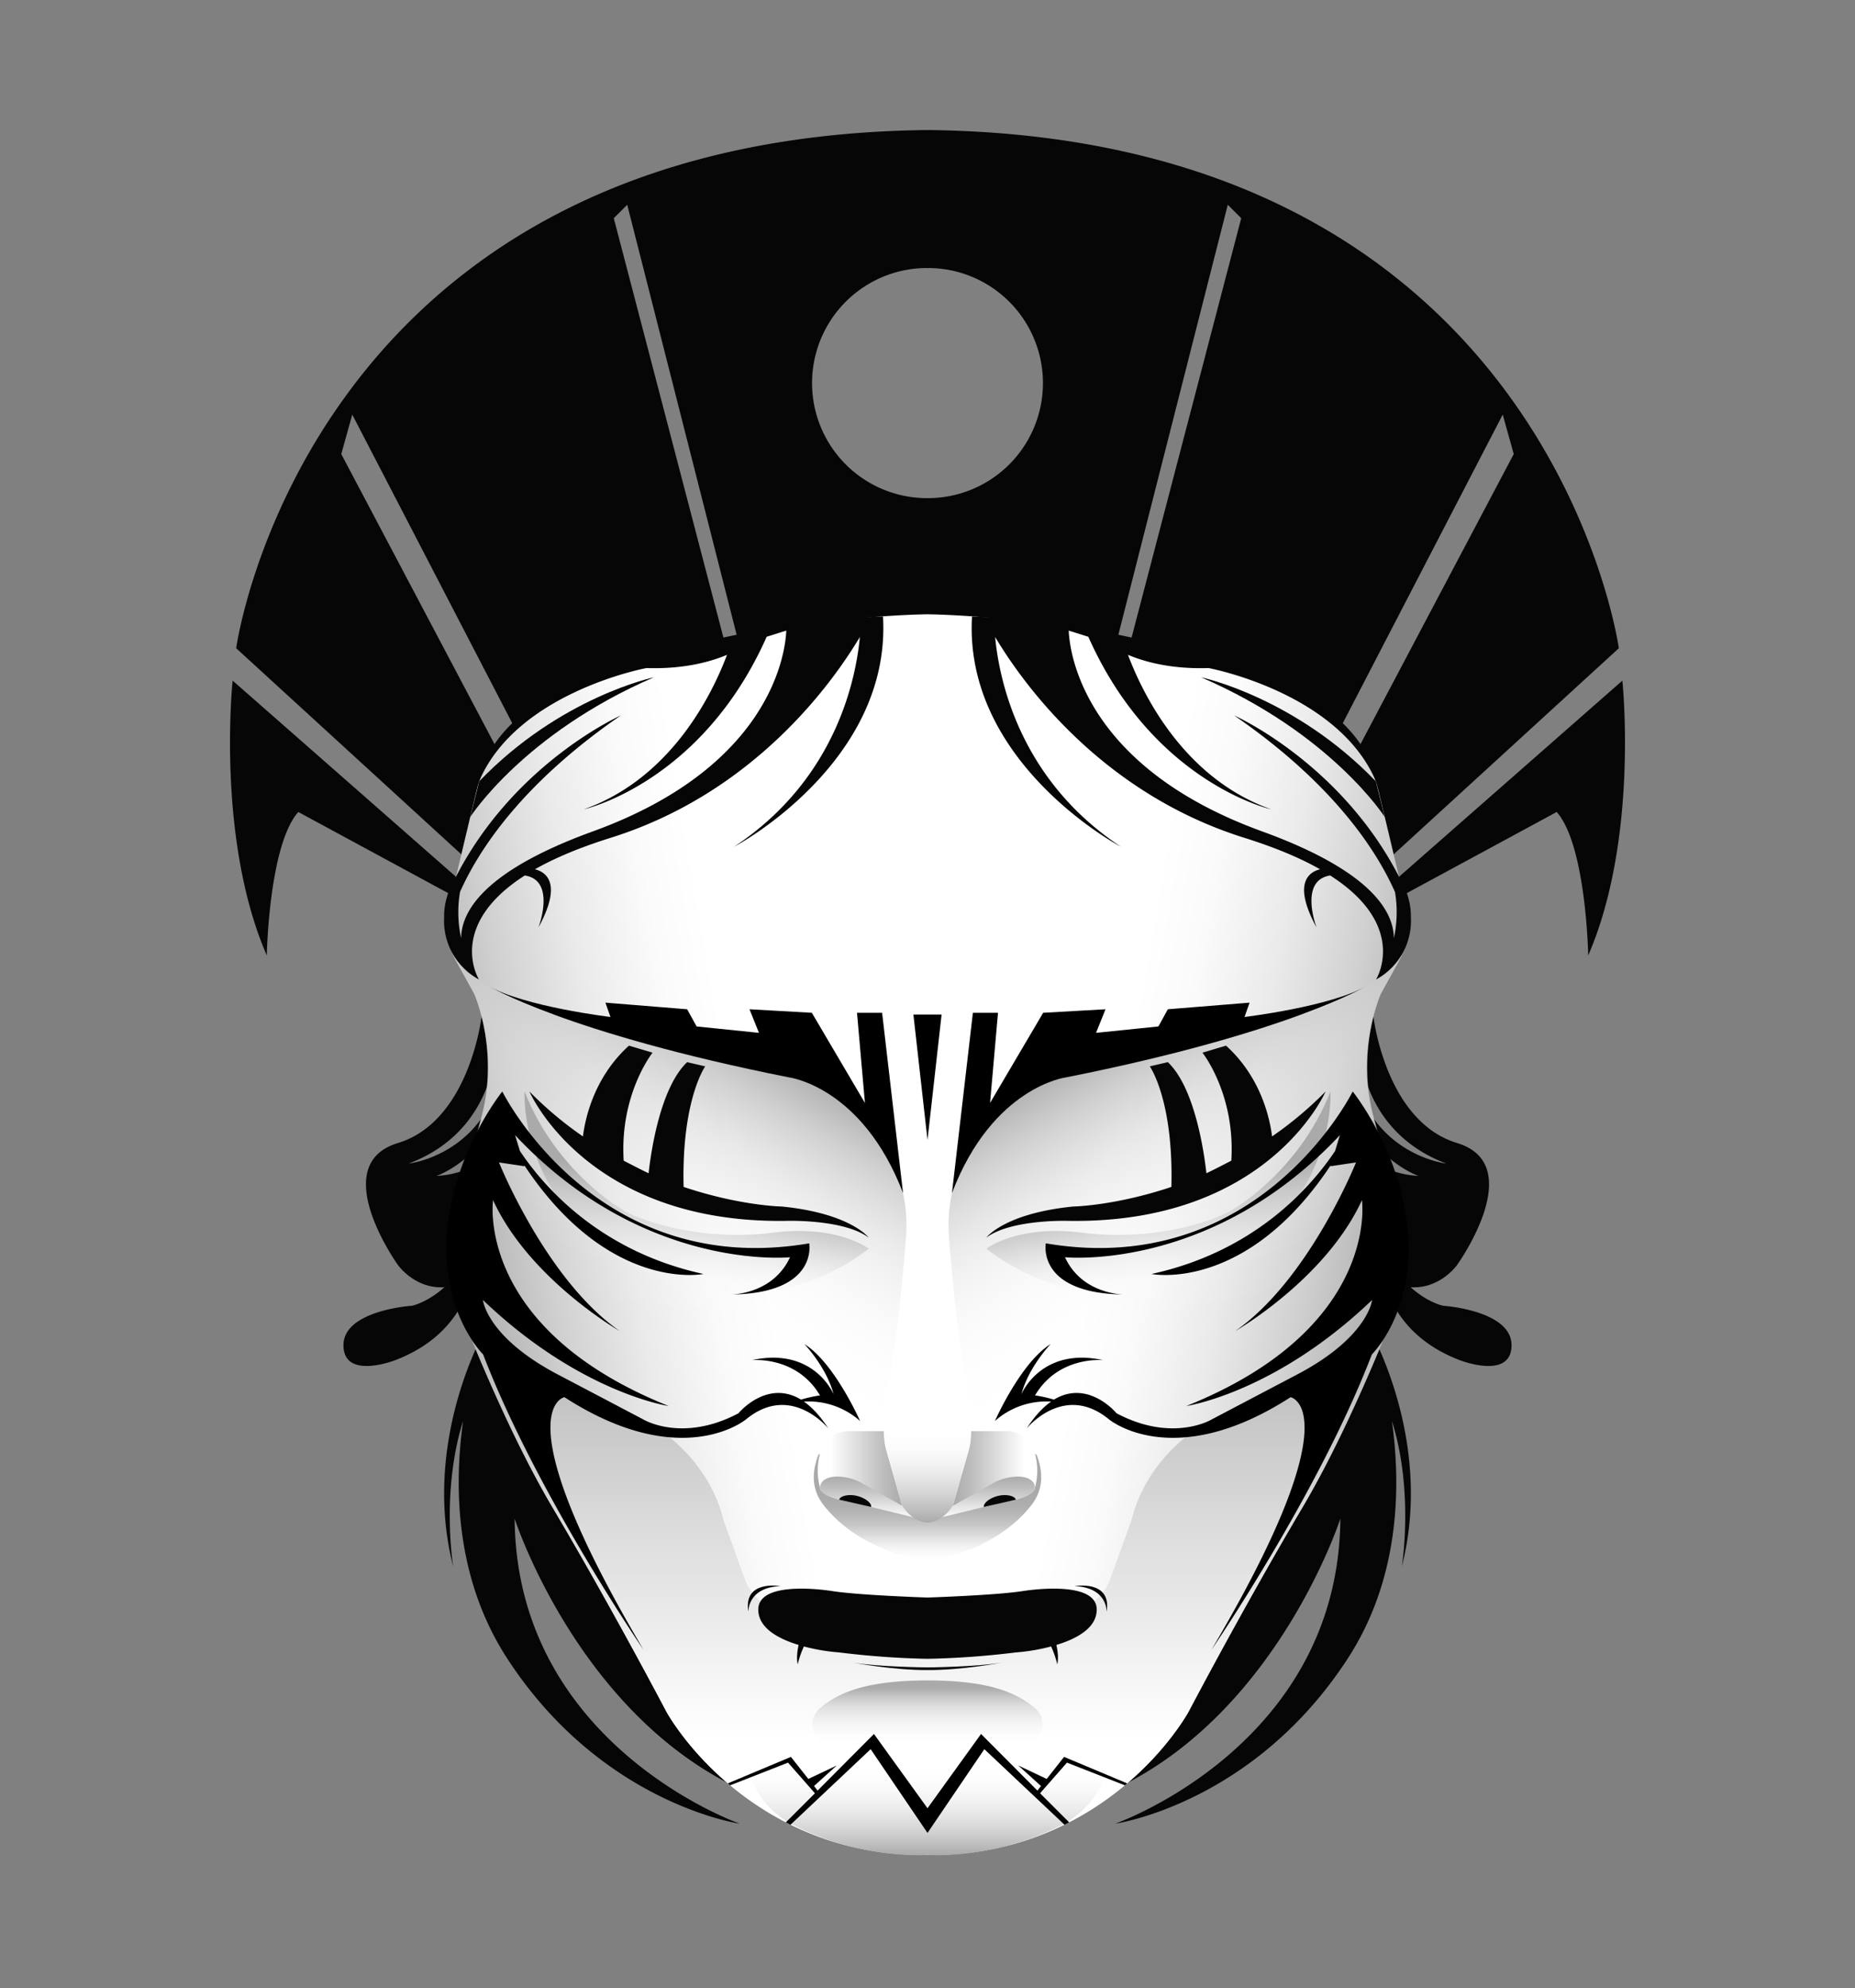 <svg xmlns="http://www.w3.org/2000/svg" xmlns:xlink="http://www.w3.org/1999/xlink" viewBox="0 0 842 902"><rect x="0" y="0" width="842" height="902" fill="#808080" stroke="none"/><defs><style> .cls-1{fill:#060606;}.cls-2{fill:url(#linear-gradient);}.cls-3{fill:url(#linear-gradient-2);}.cls-4{fill:url(#linear-gradient-3);}.cls-5{fill:url(#linear-gradient-4);}.cls-6{fill:url(#linear-gradient-5);}.cls-7{fill:url(#linear-gradient-6);}.cls-8{fill:url(#linear-gradient-7);}.cls-9{fill:url(#linear-gradient-8);}.cls-10{fill:url(#linear-gradient-9);}.cls-11{fill:url(#linear-gradient-10);} </style><linearGradient id="linear-gradient" x1="209.77" y1="593.77" x2="468.51" y2="548.14" gradientUnits="userSpaceOnUse"><stop offset="0" stop-color="#aaa"/><stop offset="0.01" stop-color="#acacac"/><stop offset="0.16" stop-color="#d0d0d0"/><stop offset="0.3" stop-color="#eaeaea"/><stop offset="0.43" stop-color="#fafafa"/><stop offset="0.53" stop-color="#fff"/></linearGradient><linearGradient id="linear-gradient-2" x1="314" y1="573.93" x2="314" y2="841.6" gradientUnits="userSpaceOnUse"><stop offset="0" stop-color="#aaa"/><stop offset="0.44" stop-color="#dbdbdb"/><stop offset="0.8" stop-color="#fff"/></linearGradient><linearGradient id="linear-gradient-3" x1="369.19" y1="485.41" x2="275.93" y2="646.94" gradientUnits="userSpaceOnUse"><stop offset="0" stop-color="#aaa"/><stop offset="0.13" stop-color="silver" stop-opacity="0.74"/><stop offset="0.28" stop-color="#d7d7d7" stop-opacity="0.47"/><stop offset="0.42" stop-color="#e8e8e8" stop-opacity="0.27"/><stop offset="0.56" stop-color="#f5f5f5" stop-opacity="0.12"/><stop offset="0.68" stop-color="#fcfcfc" stop-opacity="0.03"/><stop offset="0.78" stop-color="#fff" stop-opacity="0"/></linearGradient><linearGradient id="linear-gradient-4" x1="409.55" y1="666.27" x2="371.34" y2="666.27" gradientUnits="userSpaceOnUse"><stop offset="0" stop-color="#aaa"/><stop offset="0.25" stop-color="silver"/><stop offset="0.78" stop-color="#f7f7f7"/><stop offset="0.85" stop-color="#fff"/></linearGradient><linearGradient id="linear-gradient-5" x1="394.32" y1="669.89" x2="394.32" y2="689.04" gradientUnits="userSpaceOnUse"><stop offset="0" stop-color="#aaa"/><stop offset="0.3" stop-color="silver"/><stop offset="0.92" stop-color="#f7f7f7"/><stop offset="1" stop-color="#fff"/></linearGradient><linearGradient id="linear-gradient-6" x1="395.2" y1="659.62" x2="395.2" y2="708.24" gradientUnits="userSpaceOnUse"><stop offset="0.38" stop-color="#aaa"/><stop offset="0.48" stop-color="#acacac" stop-opacity="0.98"/><stop offset="0.58" stop-color="#b2b2b2" stop-opacity="0.91"/><stop offset="0.67" stop-color="#bbb" stop-opacity="0.8"/><stop offset="0.76" stop-color="#c8c8c8" stop-opacity="0.64"/><stop offset="0.85" stop-color="#dadada" stop-opacity="0.44"/><stop offset="0.94" stop-color="#eee" stop-opacity="0.2"/><stop offset="1" stop-color="#fff" stop-opacity="0"/></linearGradient><linearGradient id="linear-gradient-7" x1="411.09" y1="690.84" x2="411.09" y2="643.92" gradientUnits="userSpaceOnUse"><stop offset="0" stop-color="#aaa"/><stop offset="0.06" stop-color="#b4b4b4"/><stop offset="0.28" stop-color="#d4d4d4"/><stop offset="0.49" stop-color="#ececec"/><stop offset="0.68" stop-color="#fafafa"/><stop offset="0.85" stop-color="#fff"/></linearGradient><linearGradient id="linear-gradient-8" x1="379.82" y1="841.71" x2="379.82" y2="783.12" gradientUnits="userSpaceOnUse"><stop offset="0" stop-color="#aaa"/><stop offset="0.17" stop-color="silver" stop-opacity="0.75"/><stop offset="0.55" stop-color="#ededed" stop-opacity="0.21"/><stop offset="0.72" stop-color="#fff" stop-opacity="0"/></linearGradient><linearGradient id="linear-gradient-9" x1="394.9" y1="762.41" x2="394.9" y2="803.85" gradientUnits="userSpaceOnUse"><stop offset="0.08" stop-color="#aaa"/><stop offset="0.26" stop-color="#c8c8c8" stop-opacity="0.65"/><stop offset="0.44" stop-color="#e0e0e0" stop-opacity="0.37"/><stop offset="0.59" stop-color="#f1f1f1" stop-opacity="0.17"/><stop offset="0.71" stop-color="#fbfbfb" stop-opacity="0.04"/><stop offset="0.79" stop-color="#fff" stop-opacity="0"/></linearGradient><linearGradient id="linear-gradient-10" x1="319.93" y1="509.65" x2="306.85" y2="583.81" gradientUnits="userSpaceOnUse"><stop offset="0.37" stop-color="#aaa"/><stop offset="0.43" stop-color="#b1b1b1" stop-opacity="0.91"/><stop offset="1" stop-color="#fff" stop-opacity="0"/></linearGradient></defs><g> <path class="cls-1" d="M420.8,121.7h.2V59C139.1,62,107.2,294.1,107.2,294.1L213.1,391l-3.5,9.1-104-91.3S98,380.2,121.1,433.5c0,0,.9-50,14.3-65.1l85.4,46.2,21.1-44L154.9,206l5-17.9L252,365.7l85.4-41.9L278.6,99l6.1-6.1,58.1,228.2L421,282.8V226h-.2a52.2,52.2,0,1,1,0-104.4Z"></path> </g><g transform="scale(-1 1) translate(-842,0)"> <path class="cls-1" d="M420.8,121.7h.2V59C139.1,62,107.2,294.1,107.2,294.1L213.1,391l-3.5,9.1-104-91.3S98,380.2,121.1,433.5c0,0,.9-50,14.3-65.1l85.4,46.2,21.1-44L154.9,206l5-17.9L252,365.7l85.4-41.9L278.6,99l6.1-6.1,58.1,228.2L421,282.8V226h-.2a52.2,52.2,0,1,1,0-104.4Z"></path> </g><g> <path class="cls-1" d="M233.6,689s26.9,83.3,96.3,119.7L226.6,614.3l4.7-65a207.4,207.4,0,0,0,2.3-34.5c-7.4,8.2-19.6,18-35.5,18.7,0,0,17.2-5.2,34.5-32.8a110.9,110.9,0,0,0-4-19.2c-6.6,42.4-43.1,46.4-43.1,46.4,39.7-14.9,39.7-54.1,39.6-55.5a60.3,60.3,0,0,0-6.5-11.3s-5.4,47.6-38,57.5,0,55.3,0,55.3,7.7,11,21.1,10.1c-7.6,6.9-14.6,8.4-14.6,8.4s-31.3,2-31.2,18,23.8,6.6,23.8,6.6c22.9-8.9,31.4-24.8,34.5-37.2a36.1,36.1,0,0,0,3.6-2.3l2.7,25.3S191,653.5,205.7,710.7c0,0-5.6-34,4.5-66-4.2,30.1-3.5,71.5,20,107.7,42.9,66.1,105.6,75,105.6,75S234.4,792,233.6,689Z"></path> </g><g transform="scale(-1 1) translate(-842,0)"> <path class="cls-1" d="M233.6,689s26.9,83.3,96.3,119.7L226.6,614.3l4.7-65a207.4,207.4,0,0,0,2.3-34.5c-7.4,8.2-19.6,18-35.5,18.7,0,0,17.2-5.2,34.5-32.8a110.9,110.9,0,0,0-4-19.2c-6.6,42.4-43.1,46.4-43.1,46.4,39.7-14.9,39.7-54.1,39.6-55.5a60.3,60.3,0,0,0-6.5-11.3s-5.4,47.6-38,57.5,0,55.3,0,55.3,7.7,11,21.1,10.1c-7.6,6.9-14.6,8.4-14.6,8.4s-31.3,2-31.2,18,23.8,6.6,23.8,6.6c22.9-8.9,31.4-24.8,34.5-37.2a36.1,36.1,0,0,0,3.6-2.3l2.7,25.3S191,653.5,205.7,710.7c0,0-5.6-34,4.5-66-4.2,30.1-3.5,71.5,20,107.7,42.9,66.1,105.6,75,105.6,75S234.4,792,233.6,689Z"></path> </g><g><path class="cls-2" d="M216.1,359.5l-12.4,52a34.9,34.9,0,0,0,3.5,24.9l8.1,14.6s11.6,26.1,3.1,56.2l-7.5,27.7a120.3,120.3,0,0,0,5,77.2c9.2,22,21.6,49.3,34.9,71.8,27,45.6,51.7,92.7,51.7,92.7s35.6,66.3,118.5,63.2V278.7s-97.8.6-171.2,38A64.5,64.5,0,0,0,216.1,359.5Z"/><path class="cls-3" d="M421,740.2V841.6c-82.4,1-118.5-65-118.5-65s-24.7-47.1-51.7-92.7c-13.3-22.5-25.7-49.8-34.9-71.8a120.2,120.2,0,0,1-8.9-38.2s1.6,29.9,36,44.3l48.8,25.7s28.8,14,36.6,45.8l9.6,26.6A22.7,22.7,0,0,0,355.5,731c7.7,1.3,17.4,2.7,25.2,2.7Z"/><path class="cls-4" d="M205.7,433.5s21.7,34.7,115.7,37c0,0,16.2-1.1,36.9,8.9a99.2,99.2,0,0,1,37.1,31.5l2.8,4a70.4,70.4,0,0,1,13,47c-1.7,21.2-4.5,49.8-7.9,64.4L401.7,641a59.4,59.4,0,0,0,1.7,22.2l4.1,15.4a15.8,15.8,0,0,0,12.7,11.6h.8v40.4l-93.5-72.4A326.8,326.8,0,0,1,223.2,519.4l-4.8-12.2s8.4-26.7-3.1-56.2Z"/><path class="cls-5" d="M409.5,683.2l-7.4-25.8a35.7,35.7,0,0,1-.7-8.1H385.2a13.1,13.1,0,0,0-11.4,6.6c-2.2,3.9-3.6,9.7-1.2,17.4Z"/><path class="cls-6" d="M372.6,673.3s1.2-3.9,9-3.3a23.8,23.8,0,0,1,10,3.1l17.9,10.1a17.5,17.5,0,0,0,3.2,3.5,13.3,13.3,0,0,0,3.7,2.3l-26.9-6.7-6.6-1.5C378.7,680,370.5,677.8,372.6,673.3Z"/><path class="cls-7" d="M372.2,659.6a29.3,29.3,0,0,0,0,15.3s-.5,4.3,13.8,6.5l29.5,7.2s2.9,2.1,5.5,1.7v17.9s-29.7-3.3-46.9-25c-5.2-6.5-6.1-14-2.7-23C371.5,659.9,371.9,659.8,372.2,659.6Z"/><path class="cls-1" d="M380.9,680.4c.4-1.7,4.3-2.7,8.2-1.7s6.7,3.4,6.3,5"/><path class="cls-8" d="M421,690.8s-6.1.4-11.5-7.6l-7.6-26.9s-1.3-4.5-.4-12.4H421Z"/><path class="cls-9" d="M421,841.6s-28.2,2.3-59-12.6-22.3-45.9-22.3-45.9l81.3,8Z"/><path class="cls-10" d="M372.2,775c8.3-7.1,21.2-12.6,48.8-12.6v41.5l-45-12.1A9.7,9.7,0,0,1,372.2,775Z"/><path class="cls-11" d="M394.3,566.5s-14.1-11-43.8-7.2-56.9-4.1-67.4-10.1c0,0-30.5-17-45-54,0,0-3.3,52.6,53.6,81.5S394.3,566.5,394.3,566.5Z"/></g><g transform="scale(-1 1) translate(-842,0)"><path class="cls-2" d="M216.1,359.5l-12.4,52a34.9,34.9,0,0,0,3.5,24.9l8.1,14.6s11.6,26.1,3.1,56.2l-7.5,27.7a120.3,120.3,0,0,0,5,77.2c9.2,22,21.6,49.3,34.9,71.8,27,45.6,51.7,92.7,51.7,92.7s35.6,66.3,118.5,63.2V278.7s-97.8.6-171.2,38A64.5,64.5,0,0,0,216.1,359.5Z"/><path class="cls-3" d="M421,740.2V841.6c-82.4,1-118.5-65-118.5-65s-24.7-47.1-51.7-92.7c-13.3-22.5-25.7-49.8-34.9-71.8a120.2,120.2,0,0,1-8.9-38.2s1.6,29.9,36,44.3l48.8,25.7s28.8,14,36.6,45.8l9.6,26.6A22.7,22.7,0,0,0,355.5,731c7.7,1.3,17.4,2.7,25.2,2.7Z"/><path class="cls-4" d="M205.7,433.5s21.7,34.7,115.7,37c0,0,16.2-1.1,36.9,8.9a99.2,99.2,0,0,1,37.1,31.5l2.8,4a70.4,70.4,0,0,1,13,47c-1.7,21.2-4.5,49.8-7.9,64.4L401.7,641a59.4,59.4,0,0,0,1.7,22.2l4.1,15.4a15.8,15.8,0,0,0,12.7,11.6h.8v40.4l-93.5-72.4A326.8,326.8,0,0,1,223.2,519.4l-4.8-12.2s8.4-26.7-3.1-56.2Z"/><path class="cls-5" d="M409.5,683.2l-7.4-25.8a35.7,35.7,0,0,1-.7-8.1H385.2a13.1,13.1,0,0,0-11.4,6.6c-2.2,3.9-3.6,9.7-1.2,17.4Z"/><path class="cls-6" d="M372.6,673.3s1.2-3.9,9-3.3a23.8,23.8,0,0,1,10,3.1l17.9,10.1a17.5,17.5,0,0,0,3.2,3.5,13.3,13.3,0,0,0,3.7,2.3l-26.9-6.7-6.6-1.5C378.7,680,370.5,677.8,372.6,673.3Z"/><path class="cls-7" d="M372.2,659.6a29.3,29.3,0,0,0,0,15.3s-.5,4.3,13.8,6.5l29.5,7.2s2.9,2.1,5.5,1.7v17.9s-29.7-3.3-46.9-25c-5.2-6.5-6.1-14-2.7-23C371.5,659.9,371.9,659.8,372.2,659.6Z"/><path class="cls-1" d="M380.9,680.4c.4-1.7,4.3-2.7,8.2-1.7s6.7,3.4,6.3,5"/><path class="cls-8" d="M421,690.8s-6.1.4-11.5-7.6l-7.6-26.9s-1.3-4.5-.4-12.4H421Z"/><path class="cls-9" d="M421,841.6s-28.2,2.3-59-12.6-22.3-45.9-22.3-45.9l81.3,8Z"/><path class="cls-10" d="M372.2,775c8.3-7.1,21.2-12.6,48.8-12.6v41.5l-45-12.1A9.7,9.7,0,0,1,372.2,775Z"/><path class="cls-11" d="M394.3,566.5s-14.1-11-43.8-7.2-56.9-4.1-67.4-10.1c0,0-30.5-17-45-54,0,0-3.3,52.6,53.6,81.5S394.3,566.5,394.3,566.5Z"/></g><g> <path d="M332.1,587.3h0Z"></path> <path d="M364.9,635.9a35.2,35.2,0,0,1,25.5,8.8s-11.7-26.5-25.3-34.9c0,0,9.9,10.2,13.3,22.8,0,0-8.9-21.7-37.1-15.5,0,0,20.2-2.1,30.9,16a59.6,59.6,0,0,0-8.6,1.9c-15.6-9.4-28.4,6.2-28.4,6.2-25.7,13.6-43.4,2.7-43.4,2.7L253,623.5c-32.2-17-33.8-33.7-33.8-33.7,44.1,42.2,84.3,48.1,84.3,48.1-88.1-35.3-79.7-93.4-79.7-93.4,16.5,35.9,57.5,59.4,57.5,59.4-33.5-23.3-54.8-76.5-54.8-76.5l11.5,1.7v-.4c38.5,58,81.3,49.3,81.3,49.3-46.8-10.2-72.3-39.3-83.3-55.8l-2.2-7.2c58.3,62.2,124.8,55.4,124.8,55.4-7.3,15.8-24.1,16.8-26.4,16.9,39.4-.6,35.1-23.2,35.1-23.2-97.1,16.5-139.3-68.9-139.3-68.9s-22.3,27.6-25.1,64.1,16.4,55.2,16.4,55.2c24.2,63.1,72.8,134,72.8,134-64.6-109.2-35.9-114.6-35.9-114.6,53.4,34.5,82.5,10,82.5,10,20.4-16.7,37.3,4.2,37.3,4.2C372.2,642.3,368.5,638.4,364.9,635.9Z"></path> </g><g transform="scale(-1 1) translate(-842,0)"> <path d="M332.1,587.3h0Z"></path> <path d="M364.9,635.9a35.2,35.2,0,0,1,25.5,8.8s-11.7-26.5-25.3-34.9c0,0,9.9,10.2,13.3,22.8,0,0-8.9-21.7-37.1-15.5,0,0,20.2-2.1,30.9,16a59.6,59.6,0,0,0-8.6,1.9c-15.6-9.4-28.4,6.2-28.4,6.2-25.7,13.6-43.4,2.7-43.4,2.7L253,623.5c-32.2-17-33.8-33.7-33.8-33.7,44.1,42.2,84.3,48.1,84.3,48.1-88.1-35.3-79.7-93.4-79.7-93.4,16.5,35.9,57.5,59.4,57.5,59.4-33.5-23.3-54.8-76.5-54.8-76.5l11.5,1.7v-.4c38.5,58,81.3,49.3,81.3,49.3-46.8-10.2-72.3-39.3-83.3-55.8l-2.2-7.2c58.3,62.2,124.8,55.4,124.8,55.4-7.3,15.8-24.1,16.8-26.4,16.9,39.4-.6,35.1-23.2,35.1-23.2-97.1,16.5-139.3-68.9-139.3-68.9s-22.3,27.6-25.1,64.1,16.4,55.2,16.4,55.2c24.2,63.1,72.8,134,72.8,134-64.6-109.2-35.9-114.6-35.9-114.6,53.4,34.5,82.5,10,82.5,10,20.4-16.7,37.3,4.2,37.3,4.2C372.2,642.3,368.5,638.4,364.9,635.9Z"></path> </g><g> <path id="eye_10-2" data-name="eye 10" class="cls-1" d="M354.9,547.4s-19-.3-44.6-8.9c-1-39.5,9.8-54.7,9.8-54.7l-8.2-1.9c-12.2,11.6-16.4,40.5-17.5,50.4-3-1.4-8.2-4.1-11.3-5.7-1.9-30.2,13.1-49,13.1-49l-10.7-3.2c-15.9,14.4-19.9,33.1-20.9,41.2a166.5,166.5,0,0,1-24.3-20.4s25.9,60.2,116.9,58.7c0,0,25.9-.8,37.1,7.6C394.3,561.5,386.1,550.5,354.9,547.4Z"></path> </g><g transform="scale(-1 1) translate(-842,0)"> <path id="eye_10-2" data-name="eye 10" class="cls-1" d="M354.9,547.4s-19-.3-44.6-8.9c-1-39.5,9.8-54.7,9.8-54.7l-8.2-1.9c-12.2,11.6-16.4,40.5-17.5,50.4-3-1.4-8.2-4.1-11.3-5.7-1.9-30.2,13.1-49,13.1-49l-10.7-3.2c-15.9,14.4-19.9,33.1-20.9,41.2a166.5,166.5,0,0,1-24.3-20.4s25.9,60.2,116.9,58.7c0,0,25.9-.8,37.1,7.6C394.3,561.5,386.1,550.5,354.9,547.4Z"></path> </g><g> <path d="M409.9,541.3l-9.5-81.8H389l3.6,40.9-24.1-40.9-28.3-1.6,4.3,10.7-28.3-2.9-4.3-7.8-37.1-3,2.3,6.5s-39.4-4.7-55.6-14.2c0,0,35.1,21.4,136.6,41.6C358.1,488.8,391.4,492.9,409.9,541.3Z"></path> <polygon points="421 460.3 414.6 460.3 421 517.2 421 460.3"></polygon> </g><g transform="scale(-1 1) translate(-842,0)"> <path d="M409.9,541.3l-9.5-81.8H389l3.6,40.9-24.1-40.9-28.3-1.6,4.3,10.7-28.3-2.9-4.3-7.8-37.1-3,2.3,6.5s-39.4-4.7-55.6-14.2c0,0,35.1,21.4,136.6,41.6C358.1,488.8,391.4,492.9,409.9,541.3Z"></path> <polygon points="421 460.3 414.6 460.3 421 517.2 421 460.3"></polygon> </g><g> <path class="cls-1" d="M296.8,307.3s-42.5,8.9-79.3,47.2l-4,16.1S237.7,332.8,296.8,307.3Z"></path> <path class="cls-1" d="M400.8,279.7l-10.1.4h0c-6.6,0-19.1.5-28.6,2.9H360a40.7,40.7,0,0,0-9.9,1.8c-18,3.5-48.9,10.3-48.9,10.3-82,20-83.7,59.3-83.7,59.3,17.2-40.4,75.9-51.3,75.9-51.3,16,.5,28-2.4,36.6-6-6.4,17-24.9,55.9-65,70.1,0,0,53.5-11.9,83-78.3l8.9-2.8c-.4,9.9-6.7,61.7-87.8,91.1-48.2,17.5-59.6,35.5-59.8,48.4a55.2,55.2,0,0,1-.5-20.9c8.3-18.7,27.8-49,73-80.1,0,0-48.1,21.3-74.8,73.1,0,0-5.6,8.3-5.4,18.3h0a30.3,30.3,0,0,0,15.8,28.4s-15.1-24.2,20.8-47.2c14.4,2.2,6.2,23.6,6.2,23.6,11.1-20.3,3.3-25.2-1.6-26.4,8.6-4.9,19.8-9.7,34.1-14.2,65.5-20.4,101.1-70.6,113.4-91.2-1.8,19.1-10.9,64.6-57,95.1C333.3,384.2,404.7,346.3,400.8,279.7Z"></path> </g><g transform="scale(-1 1) translate(-842,0)"> <path class="cls-1" d="M296.8,307.3s-42.5,8.9-79.3,47.2l-4,16.1S237.7,332.8,296.8,307.3Z"></path> <path class="cls-1" d="M400.8,279.7l-10.1.4h0c-6.6,0-19.1.5-28.6,2.9H360a40.7,40.7,0,0,0-9.9,1.8c-18,3.5-48.9,10.3-48.9,10.3-82,20-83.7,59.3-83.7,59.3,17.2-40.4,75.9-51.3,75.9-51.3,16,.5,28-2.4,36.6-6-6.4,17-24.9,55.9-65,70.1,0,0,53.5-11.9,83-78.3l8.9-2.8c-.4,9.9-6.7,61.7-87.8,91.1-48.2,17.5-59.6,35.5-59.8,48.4a55.2,55.2,0,0,1-.5-20.9c8.3-18.7,27.8-49,73-80.1,0,0-48.1,21.3-74.8,73.1,0,0-5.6,8.3-5.4,18.3h0a30.3,30.3,0,0,0,15.8,28.4s-15.1-24.2,20.8-47.2c14.4,2.2,6.2,23.6,6.2,23.6,11.1-20.3,3.3-25.2-1.6-26.4,8.6-4.9,19.8-9.7,34.1-14.2,65.5-20.4,101.1-70.6,113.4-91.2-1.8,19.1-10.9,64.6-57,95.1C333.3,384.2,404.7,346.3,400.8,279.7Z"></path> </g><g> <path class="cls-1" d="M378,721.9s-34.5-5.8-33.8,8.8c.3,8.1,9.3,12.9,18.3,15.6-.5,2.2-1.1,5.8-.4,8.8a41.7,41.7,0,0,1,2.8-8.1,88.9,88.9,0,0,0,16,2.7,383.7,383.7,0,0,0,40.1,2.9V724.8S390.4,723.8,378,721.9Z"></path> <path class="cls-1" d="M421,756.5s-22.2-.2-33.9-2.2c0,0,18.2,3.5,33.9,3.4Z"></path> <path class="cls-1" d="M339.7,731.3s-.6-11,14.5-11.7C354.2,719.6,337.2,716.6,339.7,731.3Z"></path> </g><g transform="scale(-1 1) translate(-842,0)"> <path class="cls-1" d="M378,721.9s-34.5-5.8-33.8,8.8c.3,8.1,9.3,12.9,18.3,15.6-.5,2.2-1.1,5.8-.4,8.8a41.7,41.7,0,0,1,2.8-8.1,88.9,88.9,0,0,0,16,2.7,383.7,383.7,0,0,0,40.1,2.9V724.8S390.4,723.8,378,721.9Z"></path> <path class="cls-1" d="M421,756.5s-22.2-.2-33.9-2.2c0,0,18.2,3.5,33.9,3.4Z"></path> <path class="cls-1" d="M339.7,731.3s-.6-11,14.5-11.7C354.2,719.6,337.2,716.6,339.7,731.3Z"></path> </g><g> <polygon points="421 820.4 396.7 786.7 371.1 812.4 369.5 810.3 379.8 801 366.9 807.1 359 797.1 330.4 809.1 331.4 810 357.7 799.7 369.9 813.6 356.7 826.8 358.8 827.9 395.2 793.6 421 831.6 421 820.4"></polygon> </g><g transform="scale(-1 1) translate(-842,0)"> <polygon points="421 820.4 396.7 786.7 371.1 812.4 369.5 810.3 379.8 801 366.9 807.1 359 797.1 330.4 809.1 331.4 810 357.7 799.7 369.9 813.6 356.7 826.8 358.8 827.9 395.2 793.6 421 831.6 421 820.4"></polygon> </g></svg>